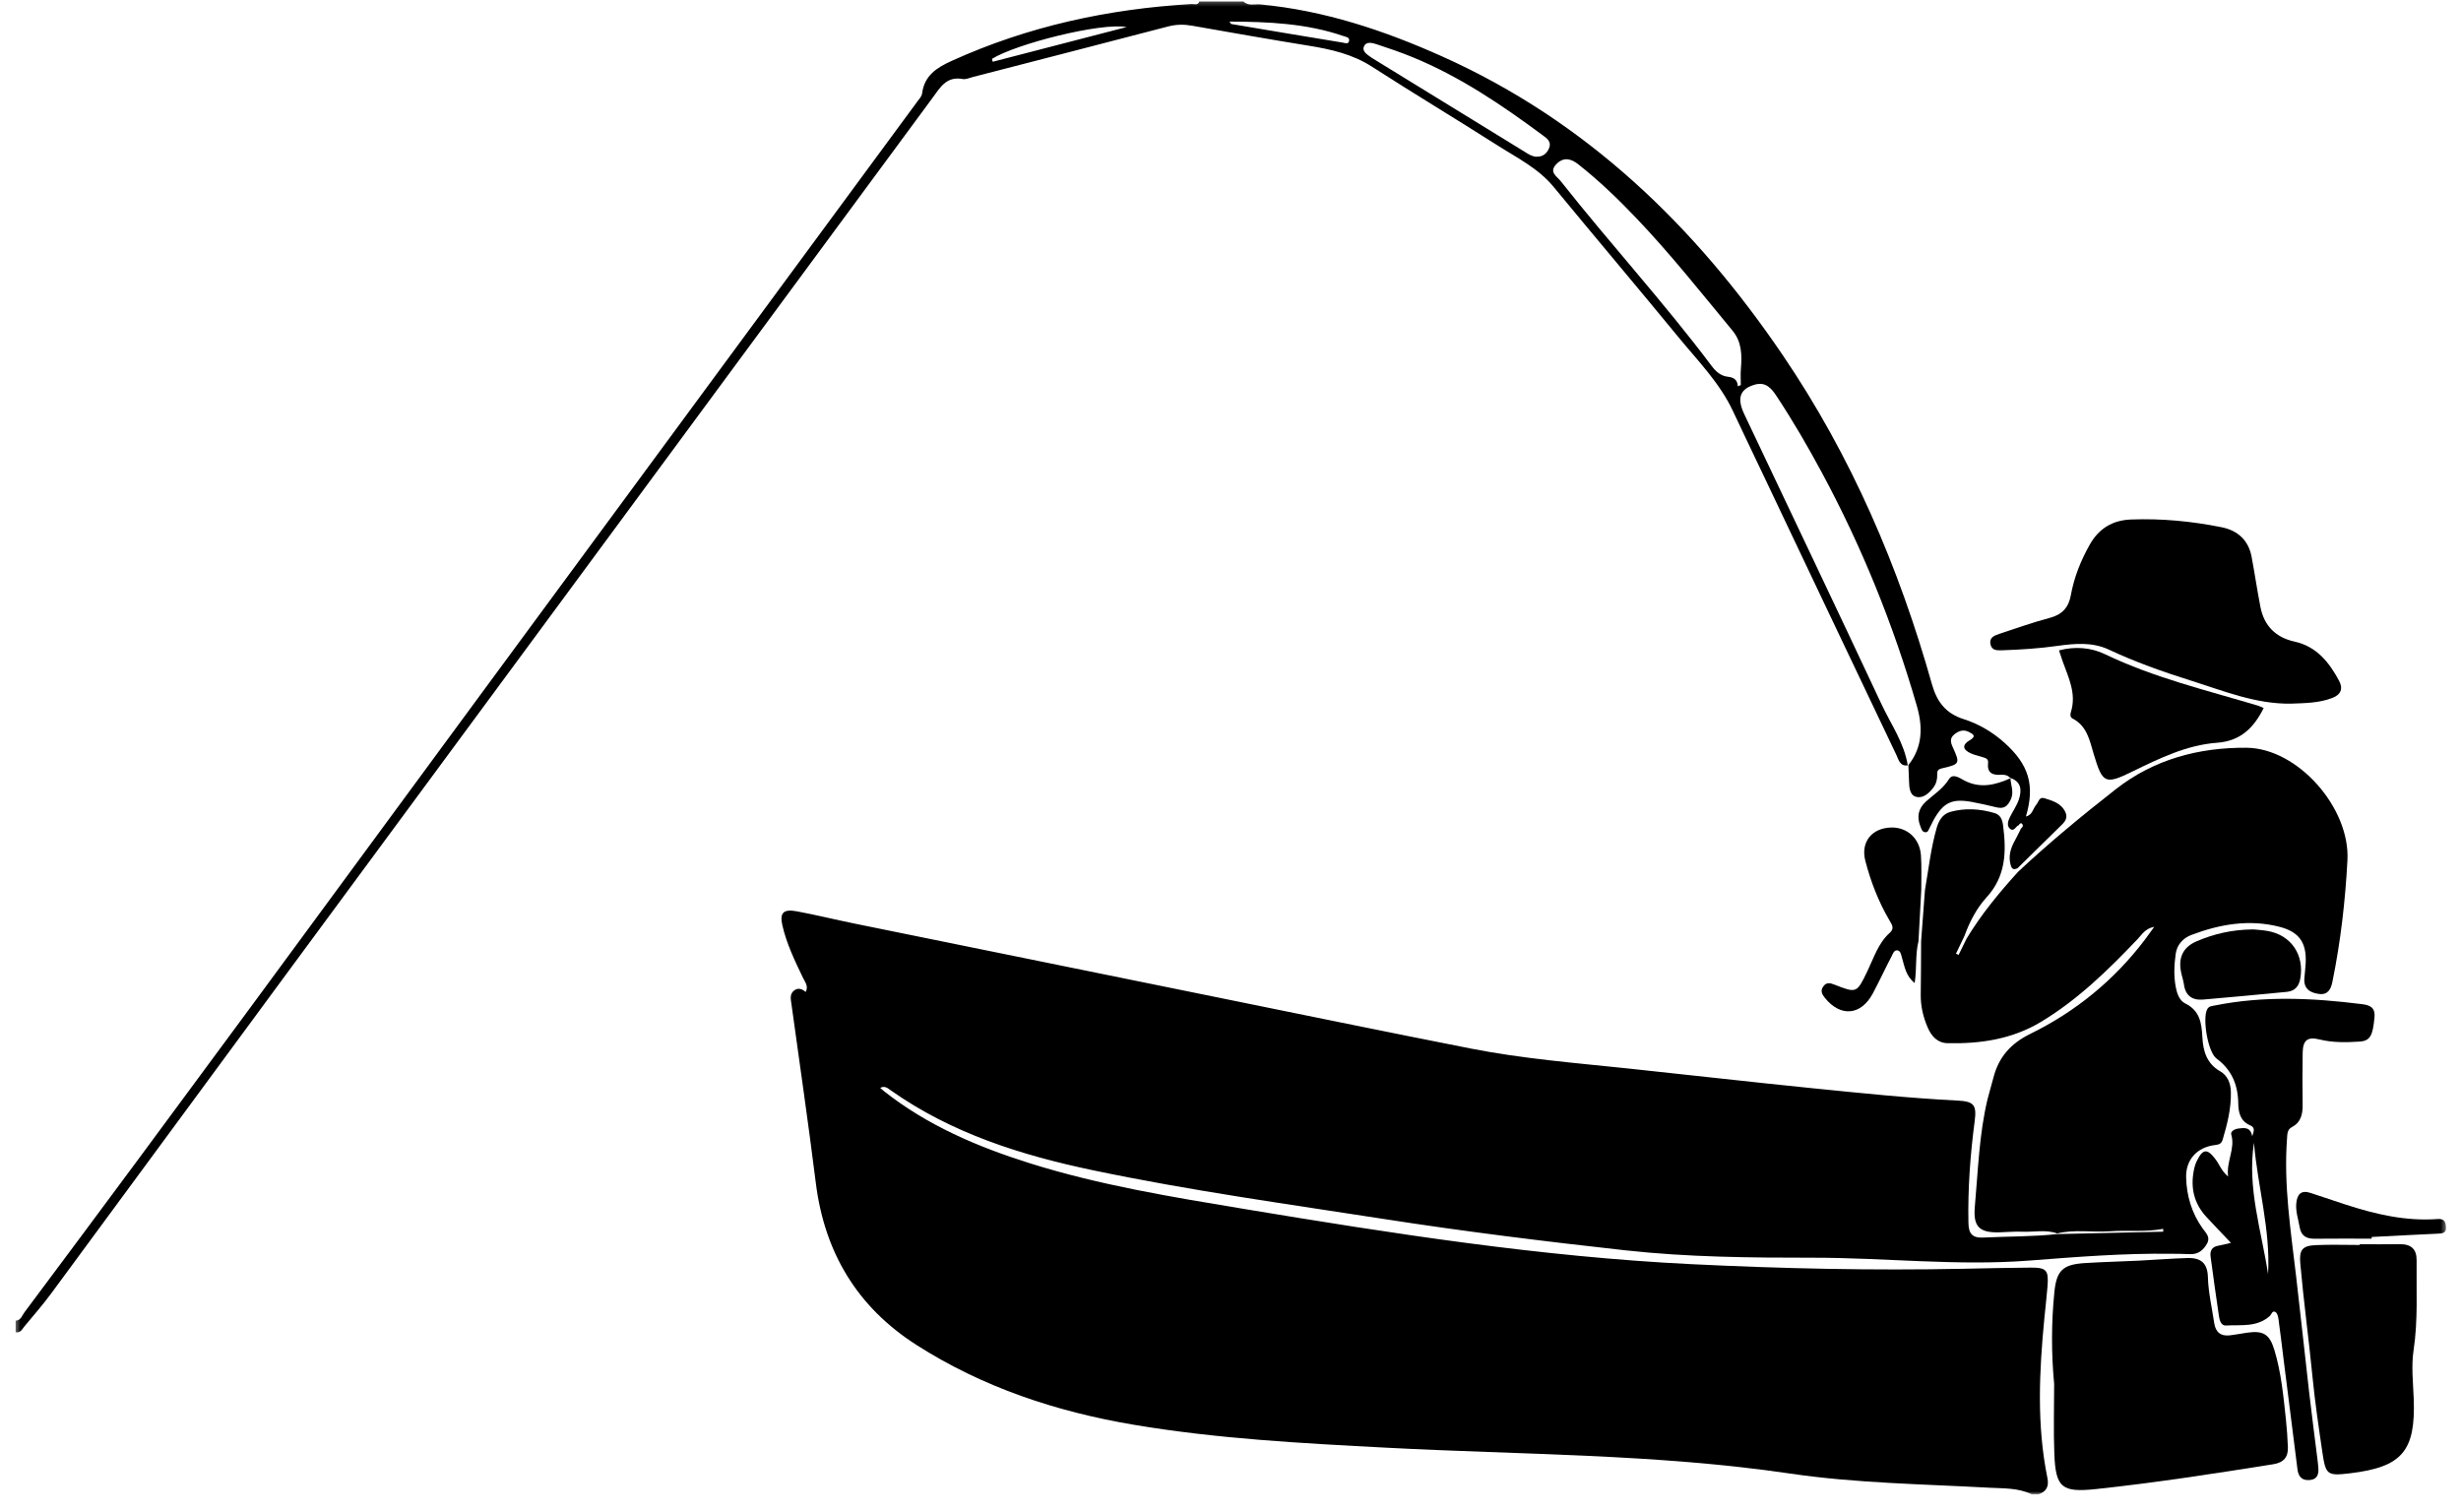 <svg width="542" height="333" viewBox="0 0 542 333" fill="none" xmlns="http://www.w3.org/2000/svg">
<mask id="mask0_1_110" style="mask-type:luminance" maskUnits="userSpaceOnUse" x="3" y="0" width="536" height="330">
<path d="M538.646 0.247H3.392V329.136H538.646V0.247Z" fill="white"/>
</mask>
<g mask="url(#mask0_1_110)">
<path d="M453.038 271.639C450.501 270.757 447.881 271.389 445.306 271.272C443.619 271.195 441.919 271.379 440.227 271.414C435.863 271.511 434.544 270.079 434.926 265.795C435.641 257.861 435.863 249.871 437.731 242.08C438.109 240.519 438.61 238.985 439 237.429C440.145 232.871 442.802 229.832 447.125 227.71C457.148 222.795 465.64 215.865 472.415 206.911C473.014 206.121 473.585 205.305 474.443 204.127C472.439 204.494 471.729 205.831 470.809 206.794C464.313 213.627 457.596 220.194 449.445 225.09C443.122 228.883 436.15 229.908 428.932 229.755C426.731 229.709 425.392 228.246 424.575 226.359C423.548 224.014 422.97 221.556 423.015 218.961C423.08 215.07 423.072 211.174 423.097 207.284C423.376 203.541 423.655 199.798 423.943 196.056C424.735 191.466 425.236 186.826 426.529 182.329C427.006 180.672 427.852 179.28 429.523 178.816C432.771 177.913 436.056 178.117 439.287 179.076C440.63 179.473 441.003 180.611 441.159 181.844C441.89 187.54 441.788 192.955 437.534 197.605C435.325 200.023 433.777 203.011 432.639 206.141C432.019 207.442 431.391 208.747 430.771 210.047C430.968 210.129 431.161 210.216 431.362 210.297C431.941 209.114 432.516 207.931 433.099 206.748C436.31 201.415 440.252 196.642 444.42 192.043C451.293 185.603 458.557 179.621 465.968 173.819C474.414 167.2 484.339 164.605 494.752 164.686C506.039 164.778 517.598 177.908 516.99 189.463C516.518 198.442 515.483 207.391 513.681 216.228C513.336 217.92 512.662 219.17 510.687 218.904C508.704 218.634 507.312 217.737 507.505 215.432C507.595 214.331 507.739 213.234 507.793 212.133C508.018 207.656 506.401 205.249 502.048 204.127C495.4 202.414 488.929 203.525 482.635 205.907C480.812 206.595 479.465 208.038 479.177 210.017C478.828 212.449 478.713 214.932 479.177 217.375C479.448 218.813 479.966 220.363 481.292 221.015C484.495 222.596 484.872 225.319 485.041 228.429C485.197 231.423 485.957 234.237 488.962 235.94C490.58 236.858 491.278 238.571 491.319 240.489C491.401 244.104 490.535 247.546 489.516 250.972C489.266 251.819 488.818 252.074 487.907 252.176C483.945 252.62 481.374 255.322 481.464 259.294C481.555 263.322 482.692 267.157 485.061 270.497C485.809 271.552 486.86 272.434 486.088 273.847C485.275 275.351 484.076 276.325 482.212 276.213C480.857 276.131 479.498 276.152 478.143 276.131C467.693 275.993 457.288 276.829 446.891 277.63C431.009 278.854 415.193 276.993 399.338 277.003C385.512 277.008 371.659 276.886 357.909 275.366C340.221 273.413 322.549 271.231 304.954 268.498C283.518 265.173 262.027 262.211 240.779 257.754C224.921 254.43 209.642 249.631 196.207 240.157C195.545 239.693 194.898 239.051 193.849 239.596C194.135 239.846 194.369 240.07 194.624 240.269C204.208 247.862 215.26 252.568 226.774 256.189C242.17 261.028 258.1 263.623 273.959 266.254C306.66 271.68 339.422 276.804 372.596 278.426C392.509 279.4 412.438 279.843 432.377 279.435C437.296 279.333 442.211 279.216 447.13 279.18C450.751 279.155 451.223 279.716 450.928 283.407C450.743 285.692 450.472 287.966 450.25 290.25C449.109 302.029 448.534 313.803 450.911 325.505C451.293 327.376 450.698 328.488 448.977 329.11H447.45C444.489 327.657 441.241 327.83 438.117 327.657C423.466 326.851 408.775 326.678 394.225 324.536C364.769 320.202 335.032 320.406 305.397 318.846C286.767 317.867 268.112 316.893 249.677 313.788C232.667 310.917 216.467 305.568 201.835 296.211C188.823 287.895 181.586 275.886 179.671 260.523C178.031 247.388 176.116 234.288 174.309 221.174C174.156 220.067 173.855 218.925 174.92 218.129C175.77 217.497 176.641 217.773 177.43 218.471C178.123 217.237 177.308 216.314 176.86 215.381C175.062 211.633 173.249 207.901 172.312 203.821C171.675 201.063 172.49 200.15 175.495 200.711C179.737 201.501 183.939 202.542 188.171 203.403C214.567 208.783 240.963 214.152 267.364 219.511C286.207 223.336 305.035 227.216 323.899 230.928C335.307 233.172 346.903 234.099 358.453 235.313C372.031 236.741 385.593 238.306 399.175 239.673C409.809 240.744 420.436 241.855 431.116 242.391C434.738 242.569 435.37 243.349 434.889 246.975C433.912 254.394 433.374 261.828 433.518 269.324C433.563 271.7 434.352 272.689 436.827 272.562C442.231 272.292 447.655 272.378 453.046 271.797C460.84 271.618 468.637 271.445 476.426 271.267C476.418 271.058 476.414 270.849 476.402 270.639C472.497 271.394 468.543 270.905 464.621 271.18C460.762 271.45 456.865 270.721 453.042 271.659L453.038 271.639Z" fill="black"/>
<path d="M273.822 0.303C274.911 1.404 276.337 0.859 277.58 0.976C291.667 2.307 304.857 6.702 317.676 12.454C349.373 26.675 373.294 49.774 392.585 78.16C407.731 100.448 418.202 124.883 425.495 150.735C426.587 154.595 428.566 157.145 432.442 158.373C435.772 159.429 438.778 161.193 441.41 163.544C446.846 168.393 448.209 172.967 446.181 179.82C447.635 179.504 447.717 178.081 448.448 177.25C448.969 176.664 449.076 175.44 450.221 175.792C452.073 176.363 454.015 176.909 454.902 178.938C455.383 180.05 454.882 180.871 454.085 181.641C450.813 184.828 447.561 188.04 444.305 191.242C443.586 191.548 443.122 191.533 442.847 190.595C442.256 188.59 442.793 186.842 443.754 185.118C444.235 184.251 444.654 183.349 445.097 182.467C445.479 182.196 445.639 181.794 445.343 181.452C445.093 181.166 444.781 181.38 444.629 181.717C443.96 181.946 443.594 183.165 442.793 182.615C441.911 182.002 442.186 180.942 442.596 180.08C443.249 178.724 444.177 177.465 444.633 176.052C445.269 174.094 445.228 172.177 442.769 171.341V171.407C442.243 170.724 441.451 170.586 440.728 170.637C438.765 170.769 437.591 170.219 437.846 167.98C437.948 167.068 437.189 166.924 436.548 166.721C435.743 166.466 434.902 166.292 434.134 165.961C432.229 165.14 432.056 164.054 433.801 163.034C435.403 162.101 434.475 161.657 433.625 161.209C432.43 160.581 431.325 160.969 430.352 161.795C429.395 162.611 429.584 163.493 430.052 164.528C431.719 168.169 431.662 168.312 427.654 169.23C426.722 169.444 426.624 169.872 426.644 170.601C426.677 171.646 426.427 172.62 425.79 173.462C424.834 174.726 423.524 175.894 421.996 175.491C420.584 175.119 420.477 173.436 420.436 172.044C420.407 170.861 420.342 169.683 420.296 168.5C423.442 164.543 423.495 160.112 422.173 155.528C417.012 137.636 410.064 120.472 401.233 104.074C398.137 98.322 394.862 92.682 391.261 87.237C390.177 85.595 388.919 84.029 386.51 84.702C383.215 85.63 382.451 87.64 384.152 91.224C394.231 112.508 404.38 133.761 414.367 155.084C416.441 159.506 419.368 163.58 420.153 168.562C418.428 168.816 418.145 167.312 417.668 166.308C407.894 145.82 398.167 125.306 388.43 104.798C386.179 100.056 383.897 95.324 381.672 90.566C378.748 84.315 373.92 79.461 369.633 74.234C360.537 63.154 351.273 52.211 342.157 41.152C338.765 37.036 334.074 34.752 329.74 31.983C320.599 26.15 311.294 20.577 302.183 14.703C297.834 11.898 293.057 10.843 288.097 10.042C279.566 8.665 271.056 7.156 262.546 5.662C260.759 5.346 259.048 5.361 257.275 5.825C242.939 9.568 228.593 13.26 214.251 16.962C213.513 17.15 212.713 17.538 212.021 17.405C208.42 16.727 207.03 19.317 205.324 21.627C158.068 85.722 110.786 149.797 63.53 213.887C46.118 237.506 28.762 261.165 11.344 284.779C9.486 287.303 7.423 289.674 5.411 292.086C4.902 292.698 4.525 293.616 3.44 293.417V290.867C4.607 290.816 4.856 289.73 5.376 289.037C38.84 244.282 71.816 199.171 104.955 154.172C137.335 110.203 169.72 66.234 202.105 22.259C202.502 21.724 202.996 21.255 203.093 20.516C203.592 16.635 206.311 14.896 209.576 13.418C226.387 5.784 244.074 1.96 262.424 0.889C263.005 0.854 263.83 1.272 264.14 0.313H273.817L273.822 0.303ZM382.741 85.08C382.955 84.988 383.174 84.896 383.388 84.804C383.388 83.621 383.306 82.433 383.403 81.26C383.658 78.242 383.627 75.315 381.56 72.817C374.644 64.459 367.911 55.944 360.414 48.081C356.376 43.844 352.164 39.785 347.56 36.16C346.058 34.977 344.397 34.487 342.783 36.129C341.042 37.903 342.875 38.826 343.72 39.887C354.588 53.649 366.459 66.591 376.991 80.633C377.867 81.801 378.983 82.796 380.495 82.969C381.738 83.112 382.634 83.519 382.736 85.08H382.741ZM338.393 34.507C339.753 34.558 340.639 33.855 341.148 32.667C341.775 31.198 340.68 30.474 339.738 29.775C330.734 23.101 321.48 16.834 311.04 12.566C308.539 11.541 305.973 10.664 303.401 9.818C302.397 9.486 300.971 9.017 300.427 10.159C299.861 11.342 301.17 12.046 302.051 12.694C302.188 12.796 302.336 12.872 302.484 12.964C313.602 19.797 324.724 26.629 335.842 33.462C336.636 33.952 337.41 34.487 338.398 34.518L338.393 34.507ZM248.108 5.963C242.567 4.912 223.816 9.634 218.468 12.964C218.519 13.178 218.575 13.392 218.626 13.606C228.455 11.057 238.279 8.512 248.108 5.963ZM270.781 4.754C270.99 5.04 271.071 5.269 271.189 5.29C279.353 6.672 287.521 8.038 295.69 9.379C296.184 9.461 297.004 9.853 297.126 8.951C297.228 8.186 296.419 8.13 295.889 7.946C287.776 5.157 279.368 4.785 270.786 4.754H270.781Z" fill="black"/>
<path d="M422.53 207.258C421.783 210.195 422.181 213.26 421.676 216.508C419.697 214.907 419.463 212.847 418.888 210.955C418.695 210.328 418.613 209.436 417.898 209.313C417.131 209.181 416.872 210.093 416.589 210.634C415.176 213.331 413.899 216.1 412.466 218.787C409.863 223.667 405.34 224.055 401.898 219.766C401.271 218.986 400.858 218.226 401.551 217.257C402.254 216.274 403.059 216.483 404.011 216.855C408.915 218.772 408.921 218.752 411.267 213.887C412.696 210.93 413.661 207.697 416.227 205.408C417.278 204.469 416.667 203.618 416.141 202.73C413.723 198.616 412.01 194.205 410.816 189.6C409.74 185.48 412.216 182.344 416.539 182.253C420.03 182.176 422.797 184.669 423.06 188.361C423.236 190.89 423.117 193.44 423.134 195.979C422.933 199.742 422.727 203.505 422.522 207.269L422.53 207.258Z" fill="black"/>
<path d="M442.769 171.335C442.81 172.906 443.631 174.375 442.847 176.073C442.149 177.587 441.336 178.194 439.735 177.817C437.928 177.388 436.121 176.955 434.29 176.623C429.864 175.812 427.999 176.73 425.794 180.692C425.511 181.207 425.293 181.768 424.99 182.278C424.751 182.686 424.665 183.339 424.025 183.293C423.306 183.237 423.179 182.574 422.953 182.028C422.095 179.902 422.46 178.061 424.185 176.511C425.934 174.94 427.925 173.701 429.244 171.585C430.089 170.229 431.6 171.371 432.635 171.907C436.138 173.727 439.455 172.881 442.761 171.412C442.761 171.402 442.761 171.335 442.761 171.335H442.769Z" fill="black"/>
<path d="M452.39 304.705C451.765 298.005 451.774 291.305 452.443 284.625C452.919 279.822 454.266 278.485 459.177 278.18C463.147 277.93 467.13 277.838 471.109 277.644C474.657 277.471 478.208 277.17 481.76 277.073C484.807 276.991 486.17 278.251 486.26 281.3C486.355 284.717 487.151 288.01 487.644 291.361C487.948 293.436 489.102 294.339 491.147 294.094C492.407 293.946 493.651 293.691 494.912 293.512C498.505 292.998 499.856 293.869 500.907 297.347C502.414 302.329 502.886 307.484 503.44 312.619C503.662 314.643 503.789 316.678 503.875 318.712C503.966 320.915 502.939 322.123 500.673 322.48C487.71 324.546 474.743 326.554 461.69 327.946C454.118 328.752 452.726 327.707 452.439 320.211C452.238 315.046 452.398 309.87 452.398 304.7L452.39 304.705Z" fill="black"/>
<path d="M504.643 154.973C496.821 155.111 489.714 152.163 482.454 149.879C476.32 147.947 470.263 145.8 464.42 143.062C460.827 141.379 456.955 141.715 453.161 142.246C449.121 142.817 445.068 143.082 440.999 143.215C439.903 143.25 438.659 143.332 438.367 141.868C438.08 140.415 439.213 139.971 440.277 139.619C443.972 138.406 447.647 137.085 451.404 136.091C454.143 135.367 455.58 133.822 456.073 131.089C456.791 127.137 458.265 123.446 460.236 119.953C462.228 116.424 465.221 114.573 469.319 114.415C476.053 114.16 482.709 114.797 489.295 116.123C492.842 116.837 495.203 118.989 495.889 122.66C496.579 126.327 497.113 130.018 497.827 133.674C498.64 137.85 501.198 140.4 505.358 141.312C510.19 142.378 512.946 145.846 515.134 149.905C516.087 151.674 515.557 152.989 513.644 153.723C510.728 154.84 507.674 154.856 504.643 154.968V154.973Z" fill="black"/>
<path d="M491.335 273.73C489.389 271.68 487.648 269.875 485.948 268.04C483.267 265.153 482.413 261.737 483.131 257.908C483.267 257.163 483.472 256.403 483.801 255.73C485.164 252.941 486.141 252.9 488.005 255.414C488.839 256.541 489.282 257.953 490.711 259.111C490.276 255.776 492.333 253.007 491.401 249.866C491.188 249.137 492.214 248.638 492.998 248.545C494.271 248.393 495.643 248.163 496.016 250.259C496.423 249.101 496.681 248.311 495.573 247.847C493.413 246.945 492.974 245.022 492.945 243.023C492.883 238.949 491.537 235.64 488.157 233.136C486.24 231.719 485.045 224.381 486.08 222.326C486.457 221.572 487.118 221.582 487.78 221.449C498.566 219.282 509.377 219.792 520.197 221.158C521.753 221.357 523.141 221.755 522.952 223.973C522.599 228.037 522.032 229.246 519.68 229.399C516.723 229.592 513.759 229.654 510.831 228.93C508.211 228.287 507.189 229.077 507.131 231.821C507.062 235.64 507.082 239.464 507.123 243.283C507.144 245.349 506.786 247.164 504.754 248.235C503.686 248.801 503.756 249.82 503.678 250.871C502.935 261.028 504.508 271.028 505.682 281.057C506.676 289.567 507.575 298.088 508.552 306.598C509.115 311.473 509.755 316.343 510.363 321.212C510.441 321.885 510.531 322.558 510.58 323.237C510.695 324.659 510.383 325.817 508.692 325.965C507.021 326.112 506.195 325.256 505.99 323.635C504.992 315.634 503.97 307.639 502.96 299.643C502.578 296.614 502.229 293.581 501.81 290.557C501.736 289.996 501.551 289.226 501.153 288.976C500.439 288.533 500.274 289.486 499.876 289.843C497.055 292.372 493.52 291.74 490.21 291.933C489.184 291.995 488.822 290.797 488.687 289.848C488.051 285.483 487.426 281.118 486.847 276.744C486.683 275.509 487.139 274.597 488.523 274.362C489.332 274.23 490.124 274.005 491.335 273.725V273.73ZM499.511 280.608C500.069 270.782 497.211 261.35 496.402 251.681C494.871 261.604 498.049 271.012 499.511 280.608Z" fill="black"/>
<path d="M519.7 274.036C522.665 274.036 525.633 274.061 528.598 274.026C531.012 274 532.256 275.137 532.224 277.554C532.141 284.162 532.552 290.781 531.558 297.369C531.025 300.913 531.456 304.482 531.587 308.041C532.027 319.601 529.033 323.109 517.549 324.481C512.453 325.088 512.211 324.807 511.455 319.754C510.642 314.252 509.833 308.709 509.291 303.218C508.478 294.881 507.337 286.574 506.602 278.232C506.343 275.27 507.041 274.357 510.047 274.225C513.258 274.082 516.485 274.194 519.708 274.194C519.708 274.143 519.708 274.087 519.708 274.036H519.7Z" fill="black"/>
<path d="M498.541 155.941C496.369 160.291 493.466 163.202 488.289 163.584C481.588 164.079 475.589 167.011 469.639 169.918C463.628 172.859 463.057 172.589 461.111 166.073C460.22 163.08 459.645 159.893 456.45 158.251C455.912 157.97 455.921 157.354 456.068 156.889C457.374 152.8 455.555 149.236 454.245 145.585C453.991 144.876 453.773 144.152 453.469 143.244C457.062 142.296 460.54 142.617 463.64 144.106C474.406 149.272 485.952 152.02 497.289 155.416C497.687 155.533 498.057 155.737 498.541 155.941Z" fill="black"/>
<path d="M496.189 204.689C496.842 204.756 498.111 204.817 499.359 205.031C504.565 205.913 507.534 210.283 506.61 215.515C506.298 217.269 505.382 218.278 503.646 218.447C497.503 219.038 491.364 219.625 485.209 220.145C482.848 220.344 481.321 219.324 480.98 216.815C480.853 215.897 480.528 215.01 480.348 214.097C479.699 210.87 480.804 208.585 483.78 207.31C487.537 205.699 491.463 204.751 496.197 204.694L496.189 204.689Z" fill="black"/>
<path d="M522.332 272.806C518.185 272.806 514.034 272.771 509.891 272.822C508.035 272.847 506.815 272.302 506.466 270.272C506.171 268.528 505.555 266.835 505.723 265.02C505.912 263.032 506.774 262.027 508.901 262.746C511.463 263.613 514.03 264.459 516.596 265.296C523.157 267.432 529.813 268.987 536.781 268.483C538.103 268.386 538.584 268.834 538.691 270.135C538.806 271.501 538.095 271.644 537.044 271.695C532.141 271.919 527.231 272.184 522.328 272.434C522.328 272.557 522.328 272.679 522.328 272.801L522.332 272.806Z" fill="black"/>
</g>
</svg>
